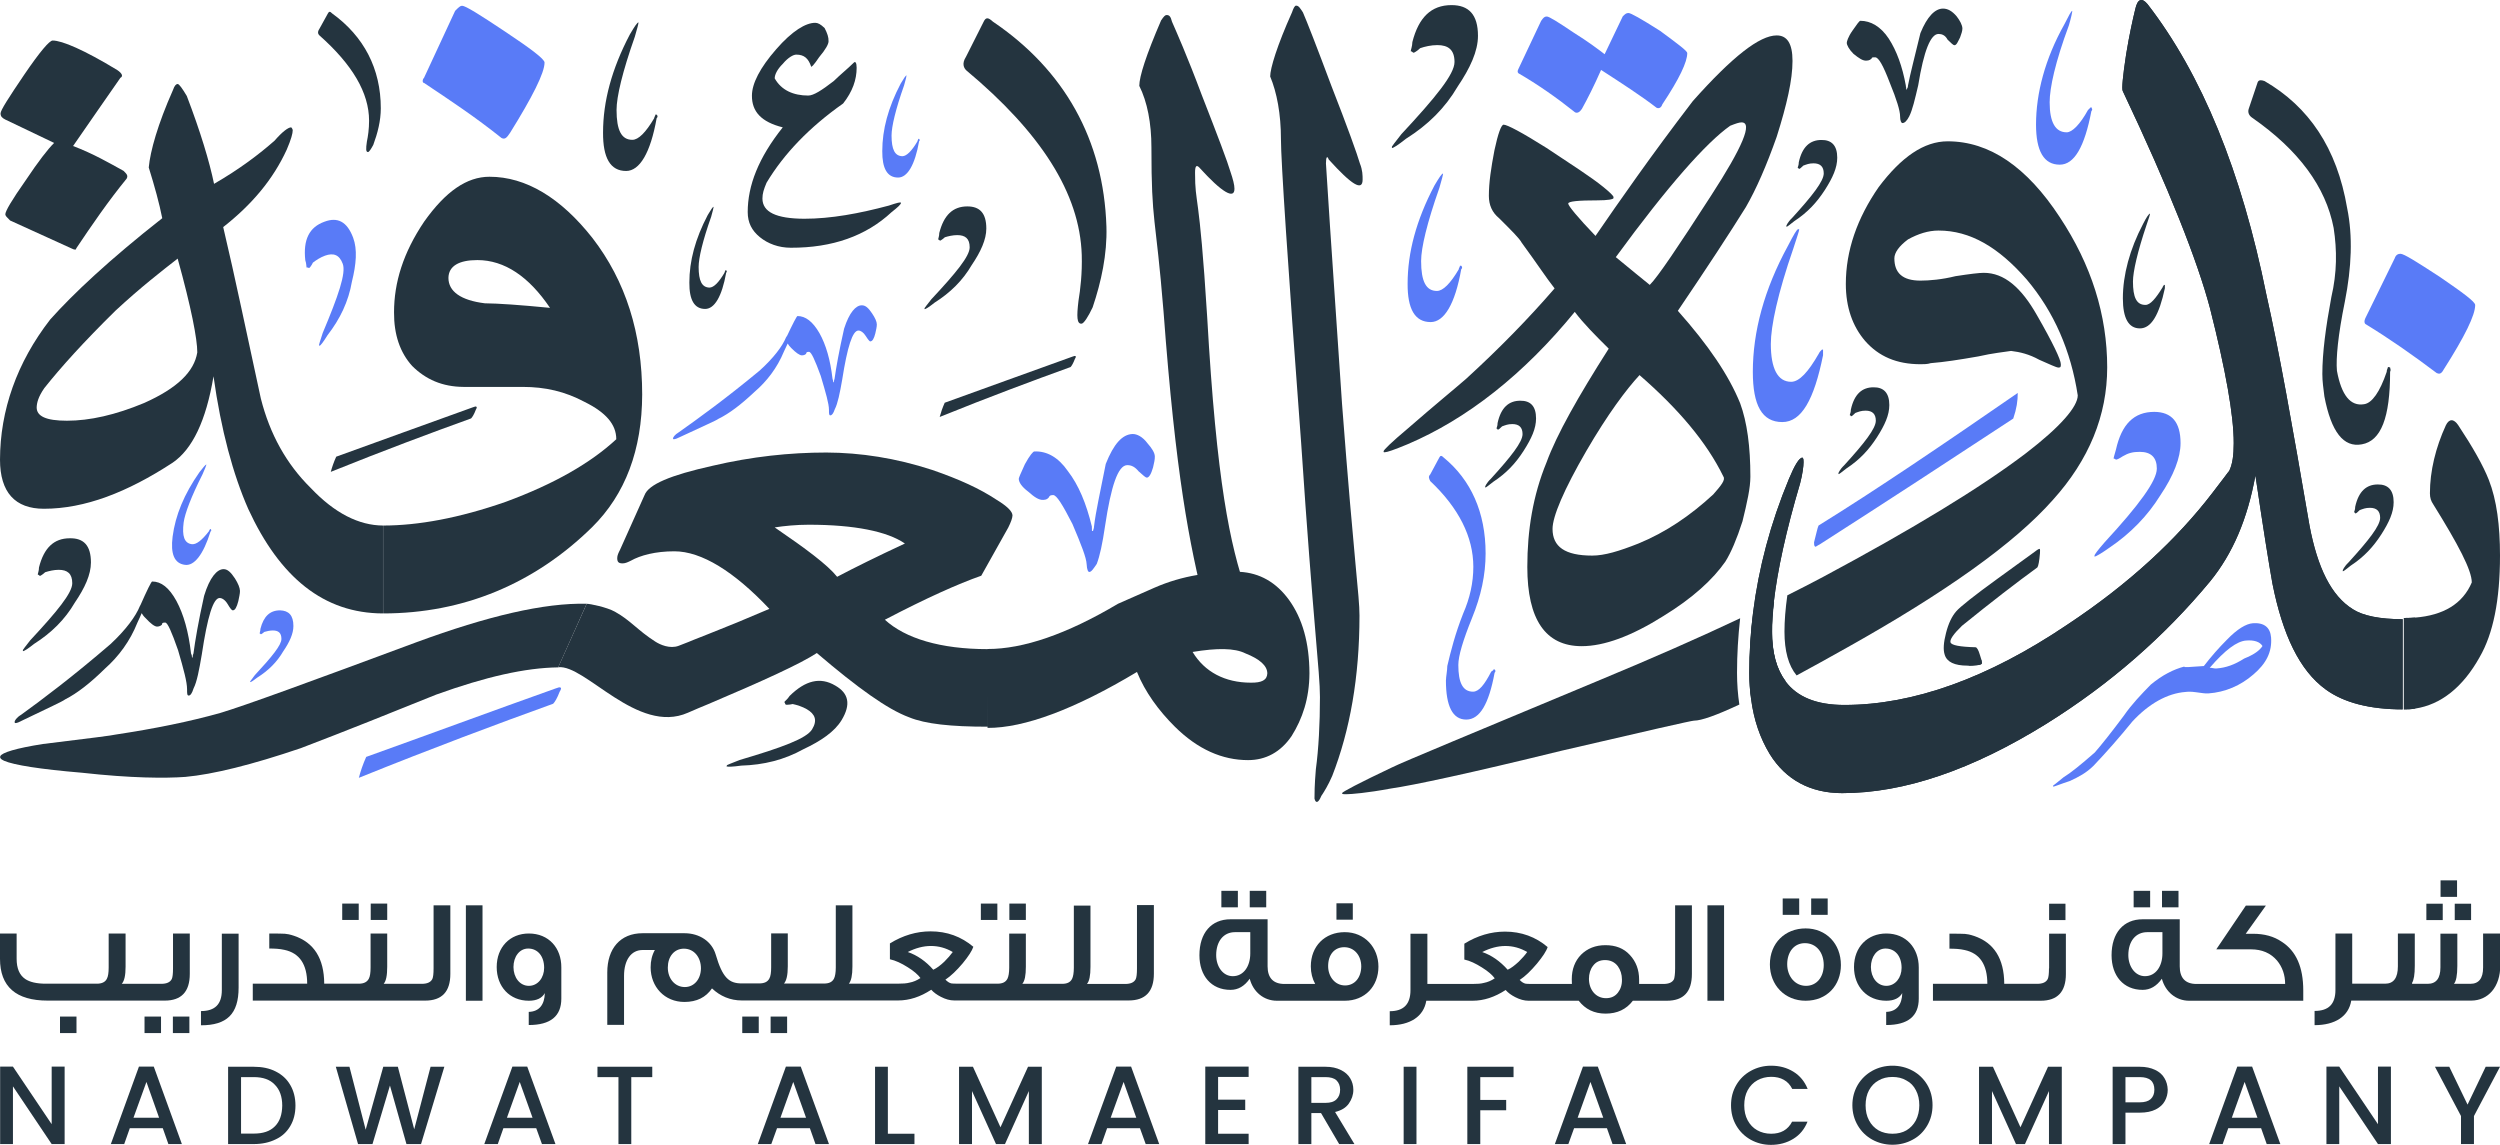 <svg width="190" height="87" viewBox="0 0 190 87" fill="none" xmlns="http://www.w3.org/2000/svg">
<g clip-path="url(#clip0_290_2752)">
<path d="M55.064 20.725C55.064 20.664 55.126 20.603 55.126 20.542C55.189 20.542 55.189 20.542 55.189 20.542C55.251 20.603 55.251 20.664 55.189 20.725C54.867 22.541 54.297 23.479 53.593 23.479C52.764 23.479 52.38 22.785 52.391 21.47C52.391 19.838 52.836 18.155 53.79 16.339C54.049 15.901 54.173 15.717 54.235 15.717C54.235 15.778 54.173 16.034 54.049 16.472C53.406 18.288 53.096 19.603 53.096 20.287C53.096 21.347 53.344 21.847 53.924 21.857C54.246 21.847 54.619 21.48 55.064 20.725Z" fill="#24343F"/>
<path d="M15.875 40.379C15.885 40.318 15.958 40.267 15.958 40.206C16.02 40.216 16.02 40.216 16.02 40.216C16.072 40.287 16.072 40.348 15.999 40.399C15.45 42.164 14.756 43.021 14.062 42.929C13.243 42.827 12.953 42.093 13.118 40.787C13.326 39.175 13.989 37.554 15.17 35.871C15.481 35.473 15.626 35.3 15.688 35.31C15.678 35.371 15.585 35.616 15.398 36.034C14.528 37.758 14.051 39.023 13.958 39.706C13.823 40.756 14.01 41.287 14.58 41.358C14.911 41.399 15.336 41.073 15.875 40.379Z" fill="#597BF7"/>
<path d="M69.727 10.74C69.727 10.679 69.789 10.617 69.789 10.556C69.851 10.556 69.851 10.556 69.851 10.556C69.913 10.617 69.913 10.679 69.851 10.74C69.53 12.555 68.96 13.494 68.255 13.494C67.427 13.494 67.043 12.8 67.053 11.484C67.053 9.852 67.499 8.17 68.452 6.354C68.711 5.916 68.836 5.732 68.898 5.732C68.898 5.793 68.836 6.048 68.711 6.487C68.069 8.302 67.758 9.618 67.758 10.301C67.758 11.362 68.007 11.862 68.587 11.872C68.898 11.862 69.281 11.495 69.727 10.74Z" fill="#597BF7"/>
<path d="M49.718 8.985C49.718 8.894 49.811 8.802 49.811 8.71C49.904 8.71 49.904 8.71 49.904 8.71C49.997 8.802 49.997 8.894 49.904 8.985C49.438 11.627 48.609 12.994 47.583 12.994C46.381 12.994 45.821 11.994 45.832 10.077C45.832 7.711 46.484 5.252 47.873 2.611C48.246 1.979 48.433 1.703 48.526 1.703C48.526 1.795 48.433 2.162 48.246 2.794C47.313 5.436 46.858 7.343 46.858 8.353C46.858 9.903 47.231 10.627 48.059 10.627C48.516 10.627 49.075 10.077 49.718 8.985Z" fill="#24343F"/>
<path d="M110.864 20.47C110.864 20.378 110.958 20.286 110.958 20.194C111.051 20.194 111.051 20.194 111.051 20.194C111.144 20.286 111.144 20.378 111.051 20.47C110.585 23.111 109.756 24.478 108.73 24.478C107.528 24.478 106.968 23.479 106.979 21.561C106.979 19.195 107.631 16.737 109.02 14.095C109.393 13.463 109.58 13.188 109.673 13.188C109.673 13.279 109.58 13.646 109.393 14.279C108.46 16.92 108.005 18.828 108.005 19.837C108.005 21.388 108.378 22.112 109.207 22.112C109.662 22.112 110.222 21.561 110.864 20.47Z" fill="#597BF7"/>
<path d="M28.372 11.005C28.206 11.321 28.05 11.556 27.967 11.556C27.802 11.556 27.802 11.321 27.884 10.76C27.967 10.362 28.05 9.812 28.05 9.179C28.05 7.037 26.765 4.896 24.268 2.682C24.185 2.601 24.102 2.448 24.268 2.203L24.921 1.02C25.004 0.857 25.087 0.857 25.242 1.02C27.657 2.764 28.941 5.222 28.941 8.231C28.941 9.189 28.693 10.138 28.372 11.005Z" fill="#24343F"/>
<path d="M83.042 23.356C82.71 24.06 82.368 24.601 82.192 24.601C81.84 24.611 81.819 24.091 81.964 22.867C82.109 21.99 82.254 20.766 82.213 19.379C82.068 14.677 79.084 10.067 73.447 5.355C73.26 5.181 73.074 4.845 73.416 4.314L74.752 1.662C74.918 1.305 75.094 1.305 75.457 1.642C80.887 5.314 83.881 10.617 84.089 17.237C84.151 19.317 83.695 21.419 83.042 23.356Z" fill="#24343F"/>
<path d="M6.911 42.745C6.911 43.673 6.445 44.683 5.689 45.795C4.932 47.09 3.906 48.1 2.59 48.936C2.124 49.303 1.844 49.487 1.741 49.487V49.395C1.741 49.395 1.927 49.12 2.3 48.661C4.362 46.447 5.492 45.06 5.492 44.326C5.492 43.592 5.119 43.306 4.466 43.306C4.093 43.306 3.72 43.398 3.43 43.49C3.243 43.673 3.057 43.765 3.057 43.765C2.963 43.765 2.963 43.673 2.87 43.673C2.87 43.581 2.963 43.398 2.963 43.123C3.336 41.644 4.093 40.909 5.305 40.909C6.352 40.889 6.911 41.45 6.911 42.745Z" fill="#24343F"/>
<path d="M22.299 47.58C22.299 48.161 21.999 48.814 21.522 49.507C21.046 50.323 20.393 50.966 19.553 51.496C19.253 51.731 19.077 51.843 19.015 51.843V51.782C19.015 51.782 19.139 51.608 19.367 51.312C20.673 49.905 21.388 49.028 21.388 48.559C21.388 48.09 21.149 47.916 20.735 47.916C20.496 47.916 20.258 47.977 20.082 48.028C19.968 48.141 19.844 48.202 19.844 48.202C19.781 48.202 19.781 48.141 19.73 48.141C19.73 48.079 19.792 47.967 19.792 47.794C20.03 46.855 20.507 46.386 21.284 46.386C21.937 46.407 22.299 46.753 22.299 47.58Z" fill="#597BF7"/>
<path d="M63.955 54.74C63.427 55.607 62.401 56.31 61.054 56.943C59.603 57.748 58.049 58.136 56.329 58.187C55.676 58.279 55.303 58.289 55.209 58.238L55.261 58.146C55.261 58.146 55.593 57.993 56.215 57.759C59.437 56.81 61.292 56.127 61.717 55.433C62.142 54.74 61.945 54.271 61.323 53.903C60.971 53.699 60.567 53.577 60.245 53.506C59.966 53.577 59.727 53.557 59.727 53.557C59.634 53.506 59.696 53.414 59.603 53.363C59.655 53.271 59.852 53.149 60.007 52.894C61.209 51.711 62.339 51.425 63.489 52.108C64.484 52.679 64.701 53.516 63.955 54.74Z" fill="#24343F"/>
<path d="M97.352 10.587C97.352 8.659 97.041 7.027 96.534 5.813C96.534 5.201 97.052 3.478 98.192 0.938C98.295 0.632 98.399 0.428 98.502 0.428C98.71 0.428 98.813 0.632 99.021 0.938C99.332 1.652 100.046 3.478 101.186 6.527C102.419 9.679 103.145 11.709 103.352 12.423C103.559 12.933 103.559 13.341 103.559 13.646C103.559 14.564 102.73 14.055 100.979 12.117C100.875 11.811 100.772 11.913 100.772 12.423C100.772 12.627 101.176 18.716 101.995 30.7C102.917 42.786 103.321 45.254 103.321 46.784C103.321 51.455 102.596 55.515 101.248 58.972C100.938 59.686 100.627 60.186 100.419 60.492C100.212 61.002 100.005 61.104 99.901 60.696C99.901 60.39 99.901 59.676 100.005 58.462C100.212 56.943 100.316 55.005 100.316 52.975C100.316 51.047 99.808 47.457 98.886 33.647C97.86 19.929 97.352 12.208 97.352 10.587Z" fill="#24343F"/>
<path d="M91.612 46.203C90.379 41.327 89.353 36.075 88.43 23.693C87.819 16.176 87.508 17.094 87.508 11.199C87.508 9.373 87.197 7.741 86.586 6.527C86.586 5.813 87.104 4.192 88.244 1.55C88.451 1.244 88.555 1.142 88.658 1.142C88.866 1.142 88.969 1.244 89.073 1.652C89.384 2.366 90.202 4.192 91.342 7.241C92.575 10.393 93.301 12.32 93.508 13.034C93.715 13.646 93.819 14.054 93.819 14.35C93.819 15.166 92.886 14.656 91.135 12.718C90.928 12.514 90.824 12.616 90.824 13.126C90.824 15.666 91.135 14.248 91.746 24.09C92.461 36.687 93.487 41.419 94.72 44.979C94.72 45.183 94.306 45.387 93.58 45.795C92.751 46.203 92.244 46.407 91.829 46.407C91.715 46.407 91.612 46.305 91.612 46.203Z" fill="#24343F"/>
<path d="M97.963 45.591C96.989 44.255 95.736 43.541 94.223 43.459C94.129 43.449 94.036 43.449 93.933 43.449C92.917 43.449 91.943 43.53 91.021 43.694C89.86 43.887 88.772 44.214 87.746 44.662L84.969 45.886C81.052 48.212 77.757 49.324 75.073 49.324H75.053V55.321C77.84 55.331 81.664 53.913 86.41 51.068C87.021 52.587 88.057 54.005 89.29 55.229C91.031 56.953 92.896 57.769 94.855 57.769C96.202 57.769 97.331 57.157 98.16 55.943C98.989 54.617 99.507 53.097 99.518 51.17C99.507 48.844 98.989 47.019 97.963 45.591ZM95.062 51.883C93.104 51.883 91.549 51.068 90.637 49.548C92.492 49.242 93.829 49.242 94.658 49.66C95.694 50.068 96.316 50.578 96.316 51.18C96.295 51.69 95.891 51.894 95.062 51.883Z" fill="#24343F"/>
<path d="M44.588 45.886L42.423 50.721C39.925 50.751 36.91 51.435 33.149 52.791C29.708 54.178 26.258 55.566 22.859 56.861C19.129 58.126 16.207 58.85 14.093 59.044C12.569 59.156 9.979 59.145 6.217 58.727C3.067 58.462 1.057 58.146 0.311 57.819C0.031 57.697 -0.021 57.565 0.021 57.473C0.145 57.197 1.192 56.871 3.254 56.545C6.839 56.106 8.621 55.882 8.767 55.831C11.792 55.372 14.403 54.841 16.725 54.189C18.548 53.648 23.543 51.822 31.667 48.803C37.055 46.825 41.345 45.805 44.588 45.886Z" fill="#24343F"/>
<path d="M45.023 18.084C42.609 15.024 39.967 13.433 37.2 13.433C35.47 13.433 33.864 14.555 32.247 16.829C30.641 19.205 29.947 21.47 29.947 23.734C29.936 25.437 30.403 26.794 31.325 27.814C32.351 28.834 33.615 29.395 35.231 29.405H39.718C41.449 29.405 42.941 29.752 44.433 30.547C46.039 31.343 46.837 32.25 46.837 33.382C44.889 35.188 42.122 36.779 38.444 38.135C34.879 39.38 31.77 39.941 29.118 39.941V46.621C35.211 46.621 40.62 44.367 45.003 40.063C47.531 37.564 48.795 34.178 48.806 29.986C48.806 25.325 47.552 21.358 45.023 18.084ZM36.848 23.051C35.014 22.826 34.081 22.143 34.081 21.123C34.092 20.215 34.889 19.766 36.278 19.766C38.35 19.766 40.195 21.021 41.801 23.397C39.49 23.173 37.884 23.061 36.848 23.051Z" fill="#24343F"/>
<path d="M23.615 37.085C21.771 35.269 20.507 32.995 19.823 30.282C18.787 25.529 17.875 21.102 16.963 17.257C19.139 15.554 20.755 13.636 21.792 11.372C22.134 10.577 22.247 10.128 22.247 9.904C22.247 9.791 22.134 9.679 22.134 9.679C21.916 9.669 21.45 10.016 20.869 10.689C19.709 11.709 18.227 12.841 16.268 13.973C15.916 12.27 15.232 10.005 14.196 7.293C13.854 6.721 13.616 6.385 13.502 6.385C13.388 6.385 13.264 6.497 13.149 6.834C11.989 9.445 11.419 11.484 11.305 12.729C11.761 14.197 12.103 15.442 12.331 16.584C8.3 19.746 5.533 22.357 3.813 24.285C1.275 27.558 0.01 31.189 0 34.933C0 37.421 1.15 38.666 3.337 38.666C6.445 38.666 9.668 37.421 13.118 35.167C14.611 34.147 15.657 32.005 16.227 28.599C16.797 32.689 17.719 36.075 18.869 38.686C21.273 43.898 24.61 46.611 29.107 46.621V39.941C27.284 39.93 25.439 39.012 23.615 37.085ZM10.953 30.628C8.777 31.536 6.818 31.975 5.088 31.975C3.482 31.975 2.787 31.628 2.787 30.965C2.798 30.618 2.901 30.169 3.368 29.496C4.632 27.905 6.362 25.988 8.777 23.611C10.735 21.796 12.352 20.552 13.502 19.654C14.538 23.387 14.994 25.763 14.994 26.783C14.756 28.242 13.492 29.496 10.953 30.628Z" fill="#24343F"/>
<path d="M32.226 6.303C32.091 6.303 32.091 6.038 32.226 5.915L34.589 0.826C34.848 0.561 34.982 0.438 35.117 0.438C35.376 0.438 36.423 1.091 38.381 2.397C40.34 3.702 41.386 4.488 41.386 4.753C41.386 5.538 40.464 7.364 38.764 10.097C38.505 10.485 38.371 10.617 38.112 10.485C36.153 8.914 34.184 7.609 32.226 6.303Z" fill="#597BF7"/>
<path d="M4.114 10.862L0.404 9.087C0.166 8.965 0.042 8.853 0.042 8.618C0.042 8.384 0.643 7.445 1.845 5.671C3.047 3.906 3.762 3.08 4 3.08C4.715 3.08 6.393 3.794 8.911 5.324C9.264 5.559 9.388 5.793 9.15 5.915C8.072 7.445 6.87 9.21 5.554 11.097C7.108 11.688 8.31 12.392 9.388 12.984C9.626 13.218 9.751 13.341 9.626 13.575C8.186 15.34 6.984 17.104 5.792 18.879C5.792 19.001 5.668 19.001 5.43 18.879L0.767 16.757C0.529 16.523 0.404 16.4 0.404 16.288C0.404 16.054 0.881 15.227 1.958 13.697C2.912 12.27 3.637 11.331 4.114 10.862Z" fill="#24343F"/>
<path d="M61.116 16.625C63.157 16.625 65.302 16.227 67.55 15.625C68.162 15.421 68.473 15.329 68.473 15.421C68.473 15.523 68.266 15.727 67.758 16.125C65.82 17.93 63.261 18.838 60.1 18.828C59.178 18.828 58.359 18.522 57.748 18.022C57.136 17.522 56.826 16.921 56.826 16.115C56.826 14.106 57.644 11.994 59.489 9.679C57.852 9.271 57.136 8.476 57.147 7.262C57.147 6.354 57.758 5.151 58.991 3.743C60.214 2.336 61.24 1.734 61.955 1.734C62.162 1.734 62.359 1.836 62.67 2.132C62.877 2.529 62.981 2.835 62.97 3.141C62.97 3.345 62.763 3.743 62.255 4.345C61.851 4.947 61.644 5.151 61.644 5.049C61.437 4.457 61.136 4.151 60.515 4.151C60.307 4.151 59.903 4.355 59.489 4.855C59.085 5.253 58.877 5.661 58.877 5.956C59.385 6.864 60.307 7.262 61.426 7.262C61.831 7.262 62.452 6.864 63.364 6.16C63.872 5.661 64.39 5.253 64.898 4.753C65.001 4.651 65.105 4.753 65.105 5.151C65.105 6.058 64.794 6.956 64.079 7.864C61.52 9.669 59.582 11.678 58.256 13.891C58.048 14.391 57.945 14.697 57.945 15.095C57.955 16.115 58.981 16.615 61.116 16.625Z" fill="#24343F"/>
<path d="M27.832 57.524C32.444 55.872 37.241 54.097 42.225 52.322C42.412 52.261 42.536 52.2 42.599 52.261C42.661 52.261 42.661 52.384 42.536 52.567C42.35 53.057 42.163 53.363 42.039 53.485C37.801 55.015 32.879 56.851 27.273 59.115C27.397 58.626 27.584 58.075 27.832 57.524Z" fill="#597BF7"/>
<path d="M25.553 34.708C28.879 33.515 32.34 32.24 35.936 30.955C36.071 30.914 36.164 30.863 36.205 30.914C36.247 30.914 36.247 31.006 36.164 31.138C36.029 31.495 35.895 31.709 35.801 31.801C32.745 32.903 29.19 34.229 25.139 35.861C25.232 35.514 25.367 35.116 25.553 34.708Z" fill="#24343F"/>
<path d="M71.799 30.608C74.908 29.496 78.141 28.303 81.488 27.11C81.612 27.069 81.695 27.028 81.737 27.069C81.778 27.069 81.778 27.15 81.695 27.273C81.571 27.599 81.447 27.813 81.364 27.895C78.514 28.925 75.198 30.159 71.416 31.689C71.509 31.342 71.634 30.975 71.799 30.608Z" fill="#24343F"/>
<path d="M78.607 34.311C79.55 34.27 80.42 34.739 81.156 35.8C81.975 36.86 82.555 38.258 82.98 40.012C82.99 40.175 82.99 40.267 82.99 40.349C83.073 40.349 83.073 40.349 83.073 40.349C83.073 40.267 83.146 40.175 83.146 40.012C83.27 38.91 83.622 37.381 84.037 35.259C84.648 33.719 85.301 33.015 86.068 32.985C86.41 32.974 86.845 33.199 87.208 33.688C87.57 34.096 87.757 34.423 87.767 34.678C87.778 34.933 87.705 35.188 87.632 35.524C87.487 36.034 87.322 36.3 87.156 36.3C87.073 36.3 86.897 36.147 86.534 35.82C86.265 35.494 85.995 35.341 85.653 35.351C84.969 35.382 84.441 36.922 83.985 39.971C83.788 41.328 83.581 42.266 83.353 42.858C83.115 43.204 82.949 43.47 82.783 43.47C82.7 43.47 82.607 43.306 82.586 42.888C82.565 42.389 82.172 41.389 81.508 39.828C80.752 38.349 80.296 37.615 80.037 37.625C79.871 37.636 79.778 37.636 79.705 37.809C79.623 37.901 79.54 37.982 79.291 37.993C78.949 38.013 78.597 37.768 78.151 37.37C77.623 36.973 77.436 36.646 77.426 36.391C77.426 36.31 77.581 35.963 77.892 35.279C78.275 34.576 78.524 34.311 78.607 34.311Z" fill="#597BF7"/>
<path d="M74.96 17.369C74.96 18.206 74.535 19.134 73.851 20.144C73.167 21.317 72.224 22.245 71.032 22.999C70.608 23.336 70.349 23.499 70.266 23.499V23.418C70.266 23.418 70.442 23.163 70.784 22.744C72.67 20.725 73.695 19.471 73.695 18.797C73.695 18.124 73.353 17.869 72.752 17.869C72.411 17.869 72.069 17.951 71.81 18.032C71.633 18.196 71.468 18.287 71.468 18.287C71.385 18.287 71.385 18.206 71.302 18.206C71.302 18.124 71.385 17.951 71.385 17.706C71.727 16.36 72.411 15.687 73.519 15.687C74.452 15.687 74.96 16.186 74.96 17.369Z" fill="#24343F"/>
<path d="M112.326 2.723C112.326 3.896 111.725 5.181 110.782 6.579C109.828 8.211 108.523 9.496 106.854 10.546C106.264 11.015 105.901 11.25 105.787 11.25V11.138C105.787 11.138 106.025 10.791 106.502 10.199C109.113 7.395 110.543 5.64 110.543 4.712C110.543 3.784 110.067 3.427 109.238 3.427C108.761 3.427 108.284 3.539 107.932 3.662C107.694 3.896 107.455 4.008 107.455 4.008C107.341 4.008 107.341 3.896 107.217 3.896C107.217 3.784 107.331 3.549 107.341 3.192C107.818 1.326 108.771 0.388 110.315 0.388C111.611 0.388 112.326 1.091 112.326 2.723Z" fill="#24343F"/>
<path d="M26.838 18.063C27.17 18.95 27.076 20.082 26.745 21.408C26.486 22.908 25.854 24.233 24.89 25.478C24.569 25.998 24.361 26.263 24.279 26.294L24.247 26.202C24.247 26.202 24.33 25.876 24.527 25.304C25.719 22.469 26.309 20.756 26.05 20.052C25.791 19.348 25.335 19.205 24.703 19.43C24.341 19.562 24.02 19.776 23.781 19.96C23.667 20.205 23.522 20.358 23.522 20.358C23.429 20.388 23.398 20.297 23.305 20.337C23.273 20.246 23.294 20.042 23.201 19.776C23.035 18.226 23.491 17.267 24.662 16.849C25.636 16.482 26.372 16.819 26.838 18.063Z" fill="#597BF7"/>
<path d="M17.854 43.959C17.543 43.49 17.294 43.255 16.994 43.255C16.497 43.255 15.937 43.877 15.512 45.285C15.077 47.233 14.828 48.712 14.704 49.66C14.642 49.813 14.642 49.885 14.642 49.967C14.59 49.967 14.59 49.967 14.59 49.967C14.59 49.885 14.59 49.813 14.518 49.66C14.331 48.018 13.958 46.693 13.409 45.673C12.849 44.653 12.248 44.194 11.564 44.194C11.502 44.194 11.191 44.816 10.642 46.06C10.601 46.203 10.632 46.387 10.766 46.601C10.829 46.713 10.932 46.856 11.077 46.988C11.44 47.386 11.751 47.621 11.937 47.621C12.124 47.621 12.248 47.539 12.31 47.468C12.31 47.315 12.435 47.315 12.559 47.315C12.735 47.315 13.046 48.018 13.533 49.416C13.968 50.905 14.217 51.833 14.217 52.384C14.217 52.7 14.217 52.863 14.341 52.863C14.466 52.863 14.59 52.71 14.714 52.312C14.963 51.833 15.139 50.905 15.336 49.742C15.771 46.846 16.206 45.448 16.694 45.448C16.88 45.448 17.118 45.601 17.305 45.917C17.491 46.234 17.616 46.387 17.688 46.387C17.864 46.387 17.989 46.162 18.113 45.683C18.175 45.367 18.238 45.132 18.238 44.908C18.227 44.663 18.103 44.357 17.854 43.959ZM10.932 45.673C10.88 45.673 10.756 45.826 10.632 46.06C10.321 46.835 9.575 47.855 8.404 48.947C5.502 51.445 3.212 53.159 1.606 54.322C1.233 54.546 1.109 54.781 1.109 54.872C1.109 54.872 1.109 54.954 1.181 54.954C1.295 54.954 1.482 54.872 1.793 54.709C3.71 53.781 4.756 53.312 4.943 53.159C5.865 52.69 6.86 51.915 7.969 50.823C9.026 49.885 9.886 48.722 10.445 47.315C10.569 47.05 10.684 46.805 10.766 46.601C10.922 46.193 10.984 45.897 10.943 45.744C11.005 45.673 10.932 45.673 10.932 45.673Z" fill="#24343F"/>
<path d="M66.276 23.815C65.996 23.397 65.779 23.203 65.499 23.203C65.043 23.203 64.546 23.744 64.152 24.978C63.769 26.671 63.541 27.956 63.427 28.782C63.375 28.915 63.375 28.986 63.375 29.047C63.323 29.047 63.323 29.047 63.323 29.047C63.323 28.986 63.323 28.915 63.271 28.782C63.105 27.344 62.774 26.202 62.276 25.314C61.769 24.437 61.219 24.019 60.608 24.019C60.556 24.019 60.266 24.57 59.758 25.651C59.727 25.773 59.758 25.936 59.872 26.12C59.924 26.222 60.028 26.345 60.152 26.467C60.484 26.803 60.774 27.008 60.94 27.008C61.105 27.008 61.219 26.946 61.271 26.875C61.271 26.742 61.385 26.742 61.489 26.742C61.655 26.742 61.934 27.354 62.38 28.578C62.763 29.873 63.002 30.679 63.002 31.159C63.002 31.434 63.002 31.567 63.105 31.567C63.219 31.567 63.333 31.434 63.447 31.097C63.665 30.679 63.831 29.873 64.007 28.854C64.401 26.345 64.794 25.121 65.24 25.121C65.406 25.121 65.623 25.253 65.799 25.539C65.965 25.804 66.09 25.947 66.131 25.947C66.307 25.947 66.421 25.743 66.525 25.335C66.587 25.049 66.639 24.855 66.639 24.651C66.639 24.447 66.504 24.152 66.276 23.815ZM60.028 25.304C59.976 25.304 59.862 25.437 59.738 25.641C59.458 26.324 58.795 27.201 57.738 28.16C55.116 30.332 53.044 31.822 51.603 32.842C51.261 33.045 51.148 33.249 51.148 33.321C51.148 33.321 51.148 33.382 51.199 33.382C51.313 33.382 51.479 33.321 51.759 33.178C53.489 32.362 54.432 31.964 54.598 31.832C55.437 31.424 56.328 30.74 57.334 29.792C58.287 28.976 59.064 27.956 59.572 26.732C59.686 26.497 59.779 26.283 59.862 26.11C59.997 25.763 60.059 25.498 60.028 25.365C60.08 25.304 60.028 25.304 60.028 25.304Z" fill="#597BF7"/>
<path d="M76.628 40.093C76.835 39.675 76.939 39.38 76.949 39.176C76.949 38.87 76.534 38.462 75.706 37.962C74.472 37.146 72.928 36.432 70.856 35.718C68.079 34.81 65.395 34.402 62.805 34.392C60.028 34.392 57.137 34.698 54.142 35.402C50.94 36.116 49.282 36.819 48.982 37.636L47.116 41.797C47.013 42.001 46.909 42.205 46.909 42.409C46.909 42.715 47.013 42.817 47.324 42.817C47.531 42.817 47.738 42.715 47.945 42.613C48.671 42.205 49.811 41.899 51.251 41.899C53.313 41.899 55.789 43.429 58.473 46.274C56.743 47.019 55.199 47.651 53.821 48.192C53.437 48.345 53.064 48.487 52.712 48.63C52.329 48.783 52.494 48.732 51.583 49.079C50.919 49.334 50.163 48.998 49.79 48.753C48.464 47.906 47.925 47.151 46.733 46.489C46.111 46.142 44.837 45.887 44.588 45.887L42.422 50.711C44.464 50.466 48.443 55.862 52.277 54.169C52.816 53.924 53.334 53.72 53.841 53.506C58.048 51.721 60.836 50.446 62.079 49.63C65.178 52.272 67.436 53.903 69.094 54.515C70.328 55.025 72.286 55.229 75.063 55.229C75.073 55.229 75.073 55.229 75.084 55.229L75.094 49.334H75.073C71.467 49.334 68.804 48.518 67.25 47.1C70.348 45.479 72.825 44.367 74.576 43.755L76.628 40.093ZM63.623 43.837C62.898 42.929 61.25 41.705 58.877 40.083C59.603 39.971 60.535 39.879 61.458 39.879C64.96 39.879 67.436 40.389 68.773 41.307C66.608 42.317 64.96 43.133 63.623 43.837Z" fill="#24343F"/>
<path d="M190 42.225C190 45.611 189.482 48.161 188.456 49.936C187.182 52.23 185.503 53.556 183.555 53.852C183.275 53.903 182.985 53.913 182.695 53.913V46.968C182.995 46.968 183.285 46.957 183.555 46.937C185.679 46.764 187.161 45.907 187.855 44.265C187.855 43.337 186.829 41.389 184.933 38.339C184.757 38.084 184.674 37.829 184.674 37.492C184.674 35.799 185.109 34.014 185.886 32.321C186.135 31.811 186.487 31.811 186.829 32.321C187.948 34.014 188.715 35.371 189.15 36.472C189.751 38.002 190 39.94 190 42.225Z" fill="#24343F"/>
<path d="M150.261 50.558C150.002 50.589 149.764 50.599 149.546 50.599C149.888 50.456 150.23 50.303 150.583 50.15C150.614 50.293 150.634 50.385 150.624 50.425C150.603 50.486 150.489 50.538 150.261 50.558Z" fill="#24343F"/>
<path d="M178.819 46.294C179.597 46.804 180.881 47.059 182.602 47.059V53.913C180.104 53.913 178.125 53.403 176.747 52.394C174.768 50.956 173.483 48.253 172.706 44.357C172.447 42.919 172.012 40.206 171.411 36.136C170.81 39.441 169.69 42.072 167.97 44.183C164.53 48.334 160.396 51.975 155.494 55.025C149.899 58.493 144.738 60.278 140.003 60.278C137.589 60.278 135.703 59.258 134.501 57.31C133.765 56.096 133.288 54.709 133.081 53.118C132.988 52.485 132.946 51.822 132.946 51.129C132.946 49.599 133.04 48.059 133.236 46.519C133.661 43.184 134.542 39.808 135.962 36.391C136.387 35.371 136.739 34.779 136.988 34.779C137.07 34.861 137.07 34.953 137.07 35.116C137.07 35.453 136.988 36.044 136.811 36.727C135.734 40.358 135.081 43.388 134.811 45.744C134.708 46.58 134.666 47.325 134.666 47.987C134.666 49.589 135.008 50.853 135.692 51.772C136.583 52.975 138.065 53.577 140.169 53.577C145.412 53.577 151.09 51.537 157.111 47.478C161.846 44.346 165.463 40.95 168.126 37.482C168.986 36.381 169.338 35.871 169.421 35.789C169.67 35.279 169.763 34.596 169.763 33.678C169.763 31.556 169.162 28.17 167.96 23.428C167.017 19.868 164.862 14.371 161.328 6.915C161.245 6.752 161.328 5.813 161.587 4.12C161.836 2.601 162.105 1.407 162.271 0.734C162.447 -0.112 162.789 -0.194 163.214 0.316C167.338 5.65 170.354 13.014 172.25 22.418C173.193 26.569 174.229 32.413 175.524 39.95C176.146 43.163 177.182 45.275 178.819 46.294Z" fill="#24343F"/>
<path d="M183.555 46.937V53.852C183.275 53.903 182.985 53.913 182.695 53.913V46.968C182.995 46.968 183.275 46.957 183.555 46.937Z" fill="#24343F"/>
<path d="M182.602 47.059V53.913C180.104 53.913 178.125 53.403 176.747 52.394C174.768 50.956 173.483 48.253 172.706 44.357C172.447 42.919 172.012 40.206 171.411 36.136C170.81 39.441 169.69 42.072 167.97 44.183C164.53 48.334 160.396 51.975 155.494 55.025C149.899 58.493 144.738 60.278 140.003 60.278C137.589 60.278 135.703 59.258 134.501 57.31C133.765 56.096 133.288 54.709 133.081 53.118C132.988 52.485 132.946 51.822 132.946 51.129C132.946 49.599 133.04 48.059 133.236 46.519C133.661 43.184 134.542 39.808 135.962 36.391C136.387 35.371 136.739 34.779 136.988 34.779C137.07 34.861 137.07 34.953 137.07 35.116C137.07 35.453 136.988 36.044 136.811 36.727C135.734 40.358 135.081 43.388 134.811 45.744C134.708 46.58 134.666 47.325 134.666 47.987C134.666 49.589 135.008 50.853 135.692 51.772C136.583 52.975 138.065 53.577 140.169 53.577C145.412 53.577 151.09 51.537 157.111 47.478C161.846 44.346 165.463 40.95 168.126 37.482C168.986 36.381 169.338 35.871 169.421 35.789C169.67 35.279 169.763 34.596 169.763 33.678C169.763 31.556 169.162 28.17 167.96 23.428C167.017 19.868 164.862 14.371 161.328 6.915C161.245 6.752 161.328 5.813 161.587 4.12C161.836 2.601 162.105 1.407 162.271 0.734C162.447 -0.112 162.789 -0.194 163.214 0.316C167.338 5.65 170.354 13.014 172.25 22.418C173.193 26.569 174.229 32.413 175.524 39.95C176.125 43.173 177.161 45.285 178.799 46.305C179.597 46.804 180.881 47.059 182.602 47.059Z" fill="#24343F"/>
<path d="M132.252 46.988C132.097 48.365 132.014 49.752 132.014 51.129C132.014 51.986 132.076 52.782 132.19 53.546C130.449 54.362 129.299 54.77 128.739 54.77C128.563 54.77 125.206 55.535 118.678 57.055C111.787 58.748 107.404 59.686 105.684 59.931C103.881 60.268 102.668 60.36 102.337 60.36C102.078 60.36 101.995 60.36 101.995 60.278C101.995 60.196 103.28 59.513 105.777 58.33C106.637 57.901 111.973 55.699 121.693 51.639C125.6 50.017 129.123 48.467 132.252 46.988Z" fill="#24343F"/>
<path d="M135.713 51.771C134.739 52.281 133.868 52.73 133.101 53.108C133.008 52.475 132.967 51.812 132.967 51.119C132.967 49.589 133.06 48.049 133.257 46.509C133.796 46.243 134.314 45.999 134.832 45.744C134.728 46.58 134.687 47.325 134.687 47.987C134.677 49.599 135.018 50.864 135.713 51.771Z" fill="#24343F"/>
<path d="M160.147 27.926C160.147 31.567 158.769 34.953 156.012 38.002C153.09 41.307 147.837 45.03 140.438 49.181C139.008 49.987 137.713 50.701 136.542 51.333C135.92 50.578 135.62 49.477 135.62 47.998C135.62 47.192 135.692 46.274 135.837 45.244C136.78 44.775 137.682 44.306 138.552 43.847C145.35 40.206 150.51 37.074 153.961 34.453C156.624 32.413 157.909 30.894 157.909 30.047C157.39 26.661 156.106 23.703 154.033 21.245C151.888 18.787 149.733 17.522 147.329 17.522C146.552 17.522 145.785 17.767 145.008 18.195C144.324 18.705 143.972 19.205 143.972 19.634C143.972 20.735 144.583 21.327 145.951 21.327C146.635 21.327 147.588 21.245 148.614 20.99C149.733 20.817 150.427 20.735 150.769 20.735C152.313 20.735 153.608 21.837 154.81 23.958C156.023 26.069 156.624 27.344 156.624 27.681C156.624 27.854 156.624 27.936 156.447 27.936C156.282 27.936 155.764 27.681 154.986 27.344C154.209 26.916 153.525 26.753 152.841 26.671C152.323 26.753 151.463 26.834 150.344 27.089C148.883 27.344 147.764 27.518 146.738 27.599C146.479 27.681 146.22 27.681 145.961 27.681C144.148 27.681 142.78 27.089 141.744 25.906C140.801 24.805 140.283 23.366 140.283 21.582C140.283 19.042 141.143 16.584 142.78 14.218C144.5 11.933 146.22 10.74 148.023 10.74C151.204 10.74 154.043 12.688 156.541 16.502C158.945 20.133 160.147 23.938 160.147 27.926Z" fill="#24343F"/>
<path d="M135.029 10.393C135.806 7.935 136.231 6.068 136.231 4.63C136.231 3.284 135.806 2.692 135.029 2.692C133.734 2.692 131.671 4.294 128.656 7.68C125.475 11.831 123.061 15.309 121.258 17.93C119.879 16.492 119.185 15.635 119.185 15.472C119.185 15.299 119.962 15.227 121.423 15.227C122.19 15.227 122.625 15.146 122.625 15.054V14.972C122.625 14.891 122.366 14.626 121.848 14.207C120.905 13.442 119.444 12.514 117.548 11.25C115.652 10.056 114.543 9.475 114.273 9.475C114.097 9.475 113.849 10.148 113.579 11.413C113.32 12.769 113.154 13.871 113.154 14.891C113.154 15.574 113.403 16.155 113.932 16.584C114.874 17.522 115.475 18.114 115.652 18.45C116.771 19.97 117.548 21.163 118.149 21.918C116.17 24.213 113.932 26.497 111.434 28.782C110.657 29.465 109.113 30.72 106.958 32.597C105.756 33.606 105.155 34.198 105.155 34.29C105.155 34.371 105.155 34.371 105.238 34.371C105.414 34.371 105.932 34.198 106.958 33.77C111.517 31.832 115.817 28.435 119.682 23.703C120.377 24.621 121.237 25.478 122.263 26.497C119.942 30.139 118.315 33.015 117.538 35.136C116.501 37.666 116.076 40.297 116.076 43.092C116.076 47.08 117.455 49.109 120.211 49.109C121.921 49.109 123.993 48.344 126.408 46.825C128.646 45.458 130.19 44.03 131.133 42.674C131.557 41.99 131.993 40.98 132.428 39.624C132.78 38.186 133.029 37.084 133.029 36.228C133.029 33.943 132.78 32.087 132.252 30.649C131.392 28.527 129.848 26.243 127.516 23.621C129.754 20.317 131.475 17.685 132.687 15.737C133.474 14.371 134.252 12.596 135.029 10.393ZM130.977 36.218C131.153 36.472 130.801 36.901 130.21 37.574C128.48 39.175 126.594 40.46 124.522 41.307C123.061 41.888 121.941 42.225 121.009 42.225C118.936 42.225 117.993 41.552 117.993 40.195C117.993 39.257 118.843 37.237 120.563 34.269C122.19 31.475 123.579 29.619 124.604 28.507C127.537 31.057 129.703 33.596 130.977 36.218ZM130.034 14.88C127.527 18.767 125.983 21.061 125.382 21.653C124.781 21.153 123.921 20.48 122.801 19.542C126.76 14.126 129.692 10.821 131.495 9.557C131.931 9.383 132.179 9.302 132.355 9.302C133.226 9.291 132.449 11.158 130.034 14.88Z" fill="#24343F"/>
<path d="M176.498 28.425C176.498 26.814 176.757 24.866 177.182 22.581C177.617 20.715 177.617 19.021 177.358 17.328C176.757 14.197 174.695 11.403 171.162 8.945C170.903 8.771 170.82 8.516 170.903 8.271L171.586 6.242C171.669 6.068 171.845 6.068 172.105 6.16C175.462 8.108 177.607 11.239 178.384 15.819C178.819 17.94 178.726 20.307 178.208 22.928C177.69 25.467 177.524 27.242 177.607 28.18C177.949 30.047 178.643 30.893 179.669 30.72C180.27 30.639 180.871 29.792 181.389 28.262C181.389 28.089 181.472 28.007 181.472 27.925C181.555 27.844 181.555 27.925 181.648 27.925C181.648 28.007 181.731 28.099 181.648 28.262C181.648 31.73 180.964 33.515 179.493 33.77C178.115 34.025 177.172 32.842 176.653 30.128C176.581 29.527 176.498 29.017 176.498 28.425Z" fill="#24343F"/>
<path d="M165.722 33.678C165.722 34.78 165.204 36.136 164.178 37.656C163.235 39.176 161.939 40.532 160.302 41.634C159.701 42.062 159.266 42.307 159.183 42.307V42.225C159.183 42.144 159.442 41.797 159.96 41.205C162.54 38.411 163.919 36.544 163.919 35.616C163.919 34.77 163.483 34.341 162.623 34.341C162.105 34.341 161.763 34.423 161.328 34.678C161.069 34.851 160.893 34.933 160.81 34.933C160.81 34.933 160.727 34.851 160.634 34.851C160.634 34.77 160.717 34.514 160.81 34.178C161.245 32.23 162.188 31.302 163.732 31.302C165.038 31.312 165.722 32.067 165.722 33.678Z" fill="#597BF7"/>
<path d="M138.21 26.906C138.293 26.732 138.386 26.651 138.469 26.569H138.552C138.552 26.651 138.552 26.824 138.552 26.997C137.868 30.384 136.915 32.077 135.454 32.077C133.91 32.077 133.215 30.802 133.215 28.262C133.215 25.213 134.075 22 135.878 18.695C136.314 17.849 136.562 17.42 136.656 17.42H136.738C136.738 17.594 136.562 18.012 136.303 18.858C135.101 22.326 134.583 24.784 134.583 26.141C134.583 28.007 135.101 29.017 136.127 29.017C136.749 29.017 137.433 28.262 138.21 26.906Z" fill="#597BF7"/>
<path d="M172.602 48.447C172.54 47.692 172.084 47.304 171.213 47.366C170.705 47.407 170.042 47.794 169.244 48.62C168.602 49.263 168.053 49.895 167.493 50.619C166.374 50.701 165.866 50.742 166.032 50.65C165.182 50.874 164.354 51.292 163.462 52.027C162.747 52.761 162.032 53.495 161.411 54.393C160.468 55.658 159.68 56.647 159.204 57.188C158.147 58.116 157.338 58.769 156.841 59.064C156.281 59.533 156.033 59.707 156.033 59.707L156.043 59.788C156.126 59.788 156.634 59.574 157.297 59.36C157.97 59.054 158.551 58.748 159.11 58.197C160.146 57.106 161.1 56.015 162.053 54.842C163.317 53.475 164.727 52.69 166.105 52.588C166.271 52.567 166.53 52.557 166.882 52.608C167.317 52.659 167.576 52.72 167.835 52.7C169.13 52.608 170.291 52.098 171.255 51.262C172.229 50.436 172.685 49.548 172.602 48.447ZM170.56 50.048C169.814 50.527 169.151 50.752 168.457 50.803C168.281 50.823 168.105 50.742 167.939 50.752C169.12 49.385 170.011 48.732 170.705 48.681C171.306 48.63 171.752 48.773 171.949 49.099C171.721 49.446 171.317 49.742 170.56 50.048Z" fill="#597BF7"/>
<path d="M153.007 31.811C148.365 34.861 143.453 38.074 138.293 41.378C138.117 41.46 138.034 41.552 137.951 41.552C137.868 41.47 137.868 41.378 137.868 41.215C138.044 40.542 138.127 40.114 138.21 39.94C142.593 37.227 147.588 33.841 153.349 29.863C153.349 30.465 153.266 31.057 153.007 31.811Z" fill="#597BF7"/>
<path d="M121.952 4.12L123.33 1.244C123.506 1.071 123.589 0.989 123.765 0.989C123.941 0.989 124.708 1.418 126.169 2.346C127.547 3.366 128.231 3.865 128.231 4.039C128.231 4.712 127.63 5.987 126.335 7.935C126.252 8.19 126.076 8.272 125.9 8.19C124.698 7.262 123.237 6.323 121.682 5.314C121.164 6.497 120.646 7.517 120.221 8.282C120.045 8.537 119.879 8.618 119.703 8.537C118.325 7.435 116.864 6.415 115.403 5.569C115.32 5.487 115.32 5.395 115.403 5.232L117.123 1.591C117.299 1.336 117.382 1.254 117.558 1.254C117.734 1.254 118.418 1.683 119.537 2.438C120.739 3.192 121.517 3.784 121.952 4.12Z" fill="#597BF7"/>
<path d="M141.391 1.581C142.168 1.581 142.935 2.009 143.547 2.937C144.148 3.866 144.583 5.059 144.842 6.497C144.842 6.67 144.925 6.752 144.842 6.752C144.925 6.834 144.925 6.834 144.925 6.752C144.925 6.752 145.008 6.67 145.008 6.497C145.184 5.569 145.526 4.294 145.951 2.519C146.469 1.244 147.07 0.653 147.671 0.653C148.013 0.653 148.355 0.826 148.707 1.244C148.966 1.581 149.142 1.918 149.142 2.173C149.142 2.346 149.059 2.601 148.966 2.846C148.79 3.182 148.707 3.437 148.531 3.437C148.448 3.437 148.272 3.264 148.013 3.009C147.836 2.672 147.577 2.58 147.329 2.58C146.728 2.58 146.21 3.855 145.785 6.477C145.526 7.578 145.35 8.343 145.101 8.843C144.925 9.179 144.759 9.353 144.583 9.353C144.5 9.353 144.407 9.179 144.407 8.843C144.407 8.415 144.148 7.568 143.629 6.303C143.111 4.947 142.769 4.355 142.51 4.355C142.334 4.355 142.251 4.355 142.251 4.437C142.168 4.518 142.075 4.61 141.816 4.61C141.557 4.61 141.298 4.437 140.873 4.1C140.531 3.764 140.355 3.427 140.355 3.254C140.355 3.172 140.438 2.825 140.79 2.326C141.132 1.836 141.308 1.581 141.391 1.581Z" fill="#24343F"/>
<path d="M158.686 8.363C158.769 8.282 158.862 8.19 158.862 8.19C158.945 8.108 158.945 8.108 158.945 8.19C159.028 8.272 159.028 8.363 158.945 8.445C158.427 11.158 157.65 12.515 156.541 12.515C155.339 12.515 154.738 11.495 154.738 9.465C154.738 7.099 155.422 4.467 156.893 1.846C157.235 1.173 157.411 0.826 157.494 0.826C157.494 0.908 157.411 1.336 157.235 1.928C156.199 4.722 155.774 6.67 155.774 7.772C155.774 9.292 156.209 10.056 157.069 10.056C157.484 10.056 158.085 9.455 158.686 8.363Z" fill="#597BF7"/>
<path d="M109.994 50.619C110.253 49.517 110.595 48.161 111.196 46.641C111.714 45.458 111.973 44.275 111.973 43.082C111.973 40.797 110.854 38.594 108.699 36.564C108.616 36.391 108.523 36.228 108.699 36.054L109.383 34.779C109.466 34.606 109.559 34.606 109.725 34.779C111.787 36.472 112.906 38.931 112.906 42.062C112.906 43.673 112.564 45.285 111.87 46.978C111.186 48.671 110.833 49.854 110.833 50.537C110.833 51.894 111.175 52.567 111.952 52.567C112.388 52.567 112.813 52.057 113.331 51.047C113.414 50.966 113.507 50.966 113.507 50.874C113.59 50.874 113.59 50.874 113.59 50.874C113.673 50.956 113.673 51.047 113.59 51.129C113.154 53.495 112.471 54.688 111.434 54.688C110.398 54.688 109.89 53.669 109.89 51.721C109.901 51.374 109.994 50.956 109.994 50.619Z" fill="#597BF7"/>
<path d="M164.364 21.826C164.364 21.745 164.447 21.745 164.447 21.653C164.53 21.653 164.53 21.653 164.53 21.653C164.53 21.735 164.53 21.826 164.53 21.908C164.095 23.938 163.494 24.958 162.634 24.958C161.774 24.958 161.338 24.193 161.338 22.673C161.338 20.898 161.856 18.95 162.882 17.002C163.141 16.492 163.318 16.237 163.4 16.237C163.4 16.319 163.318 16.574 163.141 17.084C162.457 19.113 162.105 20.643 162.105 21.398C162.105 22.581 162.364 23.173 163.048 23.173C163.421 23.183 163.846 22.673 164.364 21.826Z" fill="#24343F"/>
<path d="M181.917 38.166C181.917 38.931 181.575 39.685 180.974 40.624C180.373 41.552 179.679 42.317 178.653 42.99C178.311 43.245 178.135 43.419 178.052 43.419V43.337C178.052 43.337 178.135 43.082 178.487 42.745C180.031 41.052 180.891 39.951 180.891 39.359C180.891 38.849 180.632 38.594 180.114 38.594C179.772 38.594 179.596 38.676 179.337 38.768C179.161 38.941 179.078 39.023 178.995 39.023C178.995 39.023 178.995 38.941 178.912 38.941C178.912 38.859 178.995 38.768 178.995 38.513C179.254 37.33 179.855 36.819 180.715 36.819C181.482 36.809 181.917 37.238 181.917 38.166Z" fill="#24343F"/>
<path d="M179.762 24.621C179.679 24.539 179.679 24.366 179.762 24.192L182.001 19.623C182.083 19.368 182.26 19.287 182.436 19.287C182.695 19.287 183.638 19.878 185.451 21.061C187.171 22.244 188.114 22.928 188.114 23.183C188.114 23.948 187.337 25.549 185.71 28.099C185.534 28.435 185.368 28.435 185.192 28.354C183.379 26.987 181.576 25.722 179.762 24.621Z" fill="#597BF7"/>
<path d="M139.63 11.984C139.63 12.749 139.288 13.504 138.687 14.442C138.086 15.37 137.392 16.135 136.366 16.808C136.024 17.063 135.848 17.237 135.765 17.237V17.155C135.765 17.155 135.848 16.9 136.2 16.564C137.744 14.871 138.604 13.769 138.604 13.178C138.604 12.668 138.345 12.413 137.827 12.413C137.485 12.413 137.309 12.494 137.05 12.586C136.873 12.759 136.79 12.841 136.708 12.841C136.708 12.841 136.708 12.759 136.625 12.759C136.625 12.678 136.708 12.586 136.708 12.331C136.967 11.148 137.568 10.638 138.428 10.638C139.195 10.628 139.63 11.046 139.63 11.984Z" fill="#24343F"/>
<path d="M143.588 30.782C143.588 31.547 143.246 32.301 142.645 33.24C142.044 34.168 141.35 34.933 140.324 35.606C139.982 35.861 139.806 36.034 139.723 36.034V35.953C139.723 35.953 139.806 35.698 140.158 35.361C141.702 33.668 142.562 32.566 142.562 31.975C142.562 31.465 142.303 31.21 141.785 31.21C141.443 31.21 141.267 31.291 141.008 31.383C140.832 31.557 140.749 31.638 140.666 31.638C140.666 31.638 140.666 31.557 140.583 31.557C140.583 31.475 140.666 31.383 140.666 31.128C140.925 29.945 141.526 29.435 142.386 29.435C143.153 29.425 143.588 29.853 143.588 30.782Z" fill="#24343F"/>
<path d="M116.74 31.802C116.74 32.566 116.398 33.321 115.797 34.26C115.196 35.198 114.501 35.953 113.476 36.626C113.134 36.881 112.957 37.054 112.875 37.054V36.973C112.875 36.973 112.957 36.718 113.31 36.381C114.854 34.688 115.714 33.586 115.714 32.995C115.714 32.485 115.455 32.23 114.937 32.23C114.595 32.23 114.418 32.312 114.159 32.403C113.983 32.577 113.9 32.658 113.817 32.658C113.817 32.658 113.817 32.577 113.735 32.577C113.735 32.495 113.817 32.403 113.817 32.148C114.077 30.965 114.678 30.455 115.538 30.455C116.315 30.445 116.74 30.863 116.74 31.802Z" fill="#24343F"/>
<path d="M155.038 42.041C154.987 42.664 154.914 43.021 154.841 43.123C153.256 44.275 151.339 45.754 149.111 47.559C148.469 48.181 148.168 48.61 148.241 48.824C148.313 49.038 148.945 49.161 150.137 49.191C150.241 49.191 150.365 49.395 150.479 49.793C150.52 49.936 150.552 50.038 150.583 50.13C150.614 50.272 150.634 50.364 150.624 50.405C150.614 50.476 150.489 50.527 150.261 50.548C150.002 50.578 149.764 50.589 149.546 50.589H149.536C148.541 50.589 147.961 50.313 147.795 49.752C147.671 49.375 147.712 48.824 147.899 48.1C148.085 47.376 148.344 46.835 148.676 46.458C148.966 46.121 150.013 45.285 151.816 43.979C152.769 43.286 153.722 42.592 154.686 41.899C154.862 41.756 154.976 41.705 155.018 41.715C155.049 41.756 155.049 41.858 155.038 42.041Z" fill="#24343F"/>
<path d="M5.813 77.259H4.56V78.514H5.813V77.259Z" fill="#24343F"/>
<path d="M13.149 73.598C13.149 74.006 13.118 74.271 13.056 74.404C12.932 74.649 12.673 74.771 12.248 74.771H11.409H11.17H9.253C9.45 74.557 9.544 74.129 9.544 73.466V70.946H8.259V73.527C8.259 73.924 8.217 74.21 8.124 74.383C8 74.638 7.741 74.761 7.357 74.761H3.482C2.787 74.761 2.259 74.638 1.917 74.404C1.482 74.108 1.264 73.598 1.264 72.864V70.946H0V72.864C0 74.985 1.212 76.046 3.627 76.046H11.17H11.409H12.518C13.782 76.046 14.424 75.373 14.424 74.016V70.946H13.149V73.598Z" fill="#24343F"/>
<path d="M12.238 77.259H10.984V78.514H12.238V77.259Z" fill="#24343F"/>
<path d="M14.393 77.259H13.139V78.514H14.393V77.259Z" fill="#24343F"/>
<path d="M16.859 75.25C16.859 76.332 16.331 76.841 15.274 76.841V77.923C17.232 77.923 18.134 77.076 18.134 75.057V70.957H16.859V75.25Z" fill="#24343F"/>
<path d="M27.263 68.672H26.009V69.916H27.263V68.672Z" fill="#24343F"/>
<path d="M29.429 68.672H28.175V69.916H29.429V68.672Z" fill="#24343F"/>
<path d="M32.952 73.598C32.952 74.006 32.92 74.271 32.858 74.404C32.734 74.648 32.475 74.771 32.05 74.771H31.346H30.972H29.159C29.346 74.557 29.428 74.128 29.428 73.465V70.946H28.164V73.526C28.164 73.924 28.123 74.21 28.03 74.383C27.895 74.638 27.646 74.761 27.263 74.761H26.62H26.081H24.641C24.631 72.843 23.864 71.629 22.341 71.119C22.04 71.017 21.812 70.977 21.657 70.966C21.502 70.956 21.097 70.946 20.465 70.946V72.088C20.88 72.088 21.263 72.109 21.615 72.19C22.766 72.435 23.346 73.292 23.346 74.761H19.211V76.046H26.071H26.61H30.962H31.335H32.309C33.584 76.046 34.226 75.373 34.226 74.016V68.804H32.952V73.598Z" fill="#24343F"/>
<path d="M36.671 68.804H35.407V76.056H36.671V68.804Z" fill="#24343F"/>
<path d="M40.194 70.946C38.764 70.946 37.749 71.976 37.749 73.496C37.749 74.985 38.733 76.056 40.194 76.056C40.785 76.056 41.189 75.862 41.407 75.475C41.386 76.352 40.982 76.882 40.184 76.903V77.902C41.842 77.902 42.661 77.229 42.661 75.893V73.527C42.671 72.048 41.707 70.946 40.194 70.946ZM40.194 74.924C39.5 74.924 39.024 74.281 39.024 73.496C39.024 72.721 39.469 72.089 40.143 72.089C40.868 72.089 41.355 72.67 41.355 73.557C41.355 74.292 40.889 74.924 40.194 74.924Z" fill="#24343F"/>
<path d="M57.665 77.259H56.412V78.514H57.665V77.259Z" fill="#24343F"/>
<path d="M59.821 77.259H58.567V78.514H59.821V77.259Z" fill="#24343F"/>
<path d="M77.965 68.672H76.711V69.916H77.965V68.672Z" fill="#24343F"/>
<path d="M75.799 68.672H74.545V69.916H75.799V68.672Z" fill="#24343F"/>
<path d="M86.41 68.814V73.598C86.41 74.016 86.379 74.271 86.316 74.414C86.192 74.659 85.933 74.781 85.508 74.781H82.607C82.793 74.567 82.876 74.148 82.876 73.475V68.825H81.612V73.547C81.612 73.934 81.56 74.23 81.477 74.393C81.343 74.659 81.094 74.771 80.721 74.771H77.695C77.882 74.556 77.965 74.138 77.965 73.465V70.956H76.7V73.537C76.7 73.924 76.649 74.22 76.566 74.383C76.431 74.648 76.182 74.76 75.809 74.76H72.815C72.545 74.76 72.369 74.75 72.307 74.74C72.162 74.71 72.017 74.618 71.851 74.454C72.265 74.179 72.701 73.761 73.167 73.21C73.602 72.68 73.871 72.262 73.975 71.956C73.053 71.18 71.975 70.783 70.721 70.783C69.665 70.783 68.618 71.089 67.633 71.701V72.904C68.058 72.996 68.514 73.21 68.981 73.506C69.447 73.791 69.778 74.087 69.955 74.332C69.675 74.516 69.405 74.628 69.126 74.679C68.908 74.74 68.608 74.76 68.234 74.76H64.514C64.691 74.546 64.784 74.128 64.784 73.455V68.804H63.52V73.526C63.52 73.914 63.468 74.21 63.385 74.373C63.25 74.638 63.002 74.75 62.618 74.75H59.582C59.769 74.536 59.872 74.118 59.872 73.445V70.936H58.608V73.516C58.608 73.904 58.567 74.2 58.473 74.363C58.339 74.628 58.08 74.74 57.696 74.74H56.37C55.406 74.74 54.909 74.312 54.391 72.537C54.101 71.558 53.168 70.925 52.018 70.925H48.837C47.137 70.925 46.153 72.099 46.153 73.904V77.892H47.427V74.169C47.427 72.945 47.977 72.201 48.837 72.201H49.769C49.552 72.588 49.448 73.027 49.448 73.516C49.448 74.995 50.505 76.148 52.018 76.148C52.95 76.148 53.645 75.801 54.111 75.118C54.733 75.709 55.499 76.035 56.38 76.035H68.255C69.115 76.035 69.955 75.76 70.773 75.219C70.97 75.434 71.209 75.607 71.509 75.76C71.861 75.944 72.193 76.035 72.524 76.035H85.778C87.052 76.035 87.695 75.362 87.695 73.996V68.784H86.41V68.814ZM52.049 75.016C51.292 75.016 50.754 74.373 50.754 73.537C50.754 72.7 51.241 72.099 51.976 72.099C52.764 72.099 53.272 72.772 53.272 73.598C53.261 74.434 52.743 75.016 52.049 75.016ZM70.929 73.7C70.369 73.057 69.706 72.598 68.991 72.353C69.571 72.058 70.162 71.894 70.752 71.894C71.333 71.894 71.892 72.047 72.41 72.353C72.245 72.578 72.027 72.833 71.768 73.088C71.478 73.363 71.198 73.577 70.929 73.7Z" fill="#24343F"/>
<path d="M96.233 67.703H94.98V68.957H96.233V67.703Z" fill="#24343F"/>
<path d="M94.078 67.703H92.824V68.957H94.078V67.703Z" fill="#24343F"/>
<path d="M102.202 70.844C100.679 70.844 99.622 71.915 99.622 73.445C99.622 73.935 99.736 74.383 99.953 74.781H97.622C96.762 74.781 96.337 74.312 96.337 73.445V69.865H93.518C92.057 69.865 91.156 70.906 91.156 72.599C91.156 74.159 92.057 75.23 93.518 75.23C94.099 75.23 94.575 74.955 94.979 74.383C95.238 75.383 96.047 76.056 97.041 76.056H102.202C103.735 76.056 104.761 74.955 104.761 73.466C104.761 72.007 103.715 70.844 102.202 70.844ZM95.021 72.466C95.021 73.425 94.523 74.19 93.695 74.19C92.928 74.19 92.43 73.445 92.43 72.588C92.43 71.548 92.98 70.844 93.86 70.844H95.021V72.466ZM102.223 74.894C101.466 74.894 100.938 74.231 100.938 73.425C100.938 72.548 101.425 71.987 102.16 71.987C102.917 71.987 103.456 72.609 103.456 73.455C103.445 74.302 102.958 74.894 102.223 74.894Z" fill="#24343F"/>
<path d="M102.813 68.651H101.57V69.896H102.813V68.651Z" fill="#24343F"/>
<path d="M127.309 68.814V73.598C127.309 74.016 127.268 74.271 127.226 74.414C127.102 74.659 126.843 74.781 126.408 74.781H124.573V74.455C124.573 73.7 124.335 73.078 123.869 72.578C123.403 72.068 122.781 71.833 122.014 71.833C121.258 71.833 120.646 72.078 120.159 72.558C119.693 73.037 119.455 73.669 119.455 74.414C119.455 74.536 119.455 74.659 119.465 74.781H116.46C116.18 74.781 116.004 74.771 115.952 74.761C115.797 74.73 115.652 74.638 115.496 74.475C115.921 74.2 116.346 73.781 116.812 73.231C117.247 72.7 117.527 72.282 117.62 71.976C116.709 71.201 115.621 70.803 114.377 70.803C113.32 70.803 112.274 71.109 111.289 71.721V72.925C111.714 73.016 112.16 73.231 112.626 73.526C113.092 73.812 113.424 74.108 113.6 74.353C113.331 74.536 113.051 74.648 112.781 74.699C112.564 74.761 112.274 74.781 111.89 74.781H108.481V70.966H107.196V75.25C107.196 76.321 106.678 76.851 105.621 76.851V77.922C107.165 77.922 108.201 77.259 108.398 76.056H111.911C112.771 76.056 113.6 75.781 114.429 75.24C114.615 75.454 114.854 75.627 115.154 75.781C115.507 75.964 115.849 76.056 116.17 76.056H119.983C120.48 76.698 121.154 77.035 122.024 77.035C122.915 77.035 123.599 76.709 124.097 76.056H126.677C127.951 76.056 128.584 75.383 128.584 74.016V68.804H127.309V68.814ZM114.584 73.7C114.014 73.057 113.362 72.598 112.647 72.354C113.237 72.058 113.828 71.895 114.408 71.895C114.988 71.895 115.548 72.048 116.066 72.354C115.911 72.578 115.683 72.833 115.424 73.088C115.123 73.363 114.854 73.578 114.584 73.7ZM122.967 75.434C122.75 75.719 122.449 75.862 122.055 75.862C121.268 75.862 120.76 75.199 120.76 74.393C120.76 74.016 120.864 73.669 121.061 73.414C121.278 73.108 121.589 72.966 121.983 72.966C122.387 72.966 122.719 73.118 122.957 73.435C123.154 73.71 123.268 74.057 123.268 74.444C123.278 74.852 123.164 75.179 122.967 75.434Z" fill="#24343F"/>
<path d="M131.029 68.804H129.765V76.056H131.029V68.804Z" fill="#24343F"/>
<path d="M138.904 68.284H137.65V69.528H138.904V68.284Z" fill="#24343F"/>
<path d="M137.226 70.559C135.661 70.559 134.511 71.68 134.511 73.292C134.511 74.863 135.64 76.056 137.226 76.056C138.852 76.056 139.909 74.883 139.909 73.343C139.909 71.711 138.78 70.559 137.226 70.559ZM137.257 74.924C136.428 74.924 135.827 74.21 135.827 73.282C135.827 72.374 136.334 71.68 137.174 71.68C138.044 71.68 138.604 72.394 138.604 73.343C138.604 74.251 138.075 74.924 137.257 74.924Z" fill="#24343F"/>
<path d="M136.739 68.284H135.485V69.528H136.739V68.284Z" fill="#24343F"/>
<path d="M143.36 70.946C141.93 70.946 140.904 71.976 140.904 73.496C140.904 74.985 141.899 76.056 143.36 76.056C143.94 76.056 144.355 75.862 144.572 75.475C144.552 76.352 144.148 76.882 143.35 76.903V77.902C145.008 77.902 145.826 77.229 145.826 75.893V73.527C145.826 72.048 144.863 70.946 143.36 70.946ZM143.36 74.924C142.666 74.924 142.189 74.281 142.189 73.496C142.189 72.721 142.635 72.089 143.298 72.089C144.034 72.089 144.521 72.67 144.521 73.557C144.521 74.292 144.054 74.924 143.36 74.924Z" fill="#24343F"/>
<path d="M155.722 73.598C155.722 74.006 155.691 74.271 155.629 74.404C155.504 74.649 155.245 74.771 154.82 74.771H154.302H153.732H152.323C152.313 72.854 151.546 71.64 150.023 71.13C149.722 71.028 149.494 70.987 149.339 70.977C149.183 70.967 148.779 70.957 148.158 70.957V72.099C148.572 72.099 148.956 72.119 149.308 72.201C150.458 72.446 151.038 73.302 151.038 74.771H146.904V76.056H153.743H154.313H155.09C156.364 76.056 157.007 75.383 157.007 74.026V70.957H155.732V73.598H155.722Z" fill="#24343F"/>
<path d="M156.976 68.682H155.732V69.926H156.976V68.682Z" fill="#24343F"/>
<path d="M165.566 67.703H164.312V68.957H165.566V67.703Z" fill="#24343F"/>
<path d="M163.411 67.703H162.157V68.957H163.411V67.703Z" fill="#24343F"/>
<path d="M173.421 71.579C172.809 71.16 172.084 70.967 171.234 70.967H170.675L172.208 68.825H170.685L168.437 72.15H171.079C171.908 72.15 172.571 72.435 173.058 73.006C173.462 73.496 173.67 74.098 173.67 74.781H166.934C166.074 74.781 165.66 74.312 165.66 73.445V69.865H162.841C161.38 69.865 160.479 70.905 160.479 72.598C160.479 74.159 161.38 75.23 162.841 75.23C163.411 75.23 163.898 74.954 164.302 74.383C164.572 75.383 165.38 76.056 166.375 76.056H175.048V75.271C175.048 73.506 174.509 72.282 173.421 71.579ZM164.344 72.466C164.344 73.425 163.846 74.189 163.017 74.189C162.261 74.189 161.753 73.445 161.753 72.588C161.753 71.548 162.302 70.844 163.193 70.844H164.344V72.466Z" fill="#24343F"/>
<path d="M186.736 66.907H185.482V68.162H186.736V66.907Z" fill="#24343F"/>
<path d="M187.803 68.682H186.56V69.926H187.803V68.682Z" fill="#24343F"/>
<path d="M188.715 70.957V73.537C188.715 74.353 188.394 74.771 187.741 74.771H186.498C186.664 74.587 186.757 74.129 186.757 73.404V70.957H185.472V73.527C185.472 74.353 185.151 74.771 184.498 74.771H183.317V74.7C183.451 74.485 183.524 74.057 183.524 73.394V70.946H182.239V73.435C182.239 74.322 181.918 74.761 181.265 74.761H180.726H180.332H178.768V70.946H177.493V75.24C177.493 76.321 176.965 76.831 175.908 76.831V77.912C177.462 77.912 178.498 77.249 178.695 76.046H180.343H180.736H187.803C189.109 76.046 190.021 74.995 190.021 73.374V70.946H188.715V70.957Z" fill="#24343F"/>
<path d="M185.648 68.682H184.404V69.926H185.648V68.682Z" fill="#24343F"/>
<path d="M3.927 85.439L0.984 81.064H0.01V86.949H0.984V82.563L3.927 86.949H4.912V81.064H3.927V85.439Z" fill="#24343F"/>
<path d="M11.688 81.064H10.559L8.424 86.949H9.44L9.865 85.745H12.372L12.797 86.949H13.823L11.688 81.064ZM10.144 84.95L11.129 82.227L12.092 84.95H10.144Z" fill="#24343F"/>
<path d="M22.061 82.461C21.802 82.013 21.439 81.676 20.952 81.431C20.476 81.186 19.916 81.074 19.284 81.074H17.336V86.949H19.284C19.916 86.949 20.476 86.827 20.952 86.592C21.439 86.368 21.802 86.021 22.061 85.582C22.32 85.144 22.455 84.624 22.455 84.022C22.455 83.43 22.32 82.9 22.061 82.461ZM20.89 85.603C20.517 85.98 19.989 86.153 19.284 86.153H18.32V81.86H19.284C19.989 81.86 20.517 82.043 20.89 82.441C21.263 82.818 21.45 83.349 21.45 84.032C21.439 84.705 21.263 85.236 20.89 85.603Z" fill="#24343F"/>
<path d="M31.48 85.827L30.237 81.074H29.128L27.791 85.858L26.558 81.074H25.522L27.211 86.949H28.309L29.636 82.502L30.89 86.949H31.998L33.77 81.074H32.724L31.48 85.827Z" fill="#24343F"/>
<path d="M40.07 81.064H38.941L36.806 86.949H37.832L38.257 85.745H40.754L41.189 86.949H42.215L40.07 81.064ZM38.526 84.95L39.5 82.227L40.474 84.95H38.526Z" fill="#24343F"/>
<path d="M45.407 81.86H47.002V86.949H47.977V81.86H49.572V81.074H45.407V81.86Z" fill="#24343F"/>
<path d="M60.857 81.064H59.727L57.593 86.949H58.619L59.054 85.745H61.551L61.976 86.949H63.002L60.857 81.064ZM59.313 84.95L60.287 82.227L61.261 84.95H59.313Z" fill="#24343F"/>
<path d="M67.478 81.074H66.504V86.949H69.499V86.164H67.478V81.074Z" fill="#24343F"/>
<path d="M76.037 85.674L73.944 81.074H72.887V86.949H73.872V82.92L75.695 86.949H76.379L78.193 82.92V86.949H79.177V81.074H78.13L76.037 85.674Z" fill="#24343F"/>
<path d="M85.964 81.064H84.834L82.689 86.949H83.715L84.14 85.745H86.637L87.073 86.949H88.099L85.964 81.064ZM84.41 84.95L85.394 82.227L86.358 84.95H84.41Z" fill="#24343F"/>
<path d="M91.601 86.949H94.896V86.164H92.575V84.358H94.637V83.573H92.575V81.849H94.896V81.064H91.601V86.949Z" fill="#24343F"/>
<path d="M101.466 84.511C101.932 84.399 102.284 84.195 102.512 83.869C102.73 83.553 102.854 83.216 102.854 82.829C102.854 82.502 102.771 82.206 102.616 81.951C102.46 81.686 102.222 81.472 101.901 81.319C101.58 81.156 101.196 81.074 100.74 81.074H98.678V86.949H99.663V84.593H100.398L101.776 86.949H102.937L101.466 84.511ZM99.663 83.828V81.86H100.74C101.113 81.86 101.393 81.941 101.569 82.104C101.756 82.288 101.849 82.522 101.849 82.818C101.849 83.135 101.756 83.369 101.569 83.553C101.383 83.736 101.113 83.818 100.74 83.818H99.663V83.828Z" fill="#24343F"/>
<path d="M107.652 81.074H106.678V86.949H107.652V81.074Z" fill="#24343F"/>
<path d="M111.517 86.949H112.501V84.379H114.47V83.593H112.501V81.86H115.03V81.074H111.517V86.949Z" fill="#24343F"/>
<path d="M121.434 81.064H120.304L118.169 86.949H119.195L119.63 85.745H122.128L122.553 86.949H123.589L121.434 81.064ZM119.9 84.95L120.874 82.227L121.848 84.95H119.9Z" fill="#24343F"/>
<path d="M133.558 82.104C133.868 81.931 134.221 81.839 134.614 81.839C134.977 81.839 135.298 81.911 135.568 82.064C135.848 82.217 136.055 82.451 136.21 82.757H137.381C137.153 82.196 136.801 81.758 136.303 81.452C135.806 81.146 135.247 80.993 134.604 80.993C134.045 80.993 133.537 81.125 133.07 81.38C132.604 81.635 132.231 81.992 131.962 82.451C131.692 82.91 131.558 83.42 131.558 84.001C131.558 84.583 131.692 85.093 131.962 85.552C132.231 86.011 132.604 86.368 133.06 86.623C133.526 86.878 134.034 87.01 134.594 87.01C135.226 87.01 135.796 86.857 136.293 86.551C136.79 86.245 137.143 85.817 137.371 85.246H136.2C136.044 85.552 135.827 85.786 135.557 85.939C135.288 86.092 134.967 86.164 134.604 86.164C134.21 86.164 133.858 86.072 133.547 85.898C133.236 85.725 132.998 85.47 132.822 85.144C132.646 84.817 132.563 84.44 132.563 84.001C132.563 83.563 132.646 83.186 132.822 82.859C133.008 82.523 133.247 82.278 133.558 82.104Z" fill="#24343F"/>
<path d="M146.469 82.441C146.199 81.992 145.836 81.635 145.37 81.38C144.904 81.125 144.386 80.993 143.826 80.993C143.267 80.993 142.759 81.125 142.293 81.38C141.837 81.635 141.464 81.992 141.194 82.441C140.925 82.9 140.78 83.42 140.78 83.991C140.78 84.573 140.925 85.083 141.194 85.542C141.464 86.001 141.837 86.358 142.293 86.612C142.759 86.868 143.277 87 143.826 87C144.386 87 144.904 86.868 145.37 86.612C145.836 86.368 146.199 86.001 146.469 85.542C146.738 85.083 146.873 84.562 146.873 83.991C146.873 83.42 146.738 82.9 146.469 82.441ZM145.609 85.144C145.432 85.47 145.194 85.725 144.883 85.909C144.583 86.082 144.23 86.164 143.826 86.164C143.443 86.164 143.08 86.082 142.769 85.909C142.458 85.725 142.21 85.47 142.044 85.144C141.868 84.817 141.785 84.43 141.785 84.001C141.785 83.573 141.868 83.186 142.044 82.859C142.22 82.533 142.469 82.278 142.769 82.115C143.08 81.931 143.432 81.849 143.826 81.849C144.22 81.849 144.583 81.931 144.883 82.115C145.204 82.278 145.443 82.533 145.609 82.859C145.785 83.186 145.868 83.573 145.868 84.001C145.868 84.43 145.774 84.817 145.609 85.144Z" fill="#24343F"/>
<path d="M153.556 85.674L151.463 81.074H150.406V86.949H151.391V82.92L153.214 86.949H153.898L155.722 82.92V86.949H156.696V81.074H155.65L153.556 85.674Z" fill="#24343F"/>
<path d="M164.499 81.941C164.343 81.666 164.105 81.462 163.784 81.309C163.462 81.156 163.079 81.074 162.623 81.074H160.561V86.949H161.535V84.562H162.623C163.11 84.562 163.514 84.481 163.835 84.318C164.157 84.154 164.385 83.94 164.53 83.675C164.675 83.41 164.747 83.124 164.747 82.829C164.737 82.492 164.654 82.196 164.499 81.941ZM163.452 83.532C163.266 83.695 162.996 83.777 162.623 83.777H161.535V81.86H162.623C163.369 81.86 163.732 82.176 163.732 82.818C163.732 83.124 163.639 83.359 163.452 83.532Z" fill="#24343F"/>
<path d="M171.162 81.064H170.032L167.897 86.949H168.923L169.348 85.745H171.845L172.27 86.949H173.306L171.162 81.064ZM169.618 84.95L170.592 82.227L171.566 84.95H169.618Z" fill="#24343F"/>
<path d="M180.726 85.439L177.783 81.064H176.809V86.949H177.783V82.563L180.726 86.949H181.71V81.064H180.726V85.439Z" fill="#24343F"/>
<path d="M188.912 81.074L187.534 83.95L186.145 81.074H185.057L187.036 84.817V86.949H188.021V84.817L190 81.074H188.912Z" fill="#24343F"/>
</g>
<defs>
<clipPath id="clip0_290_2752">
<rect width="190" height="87" fill="white"/>
</clipPath>
</defs>
</svg>
